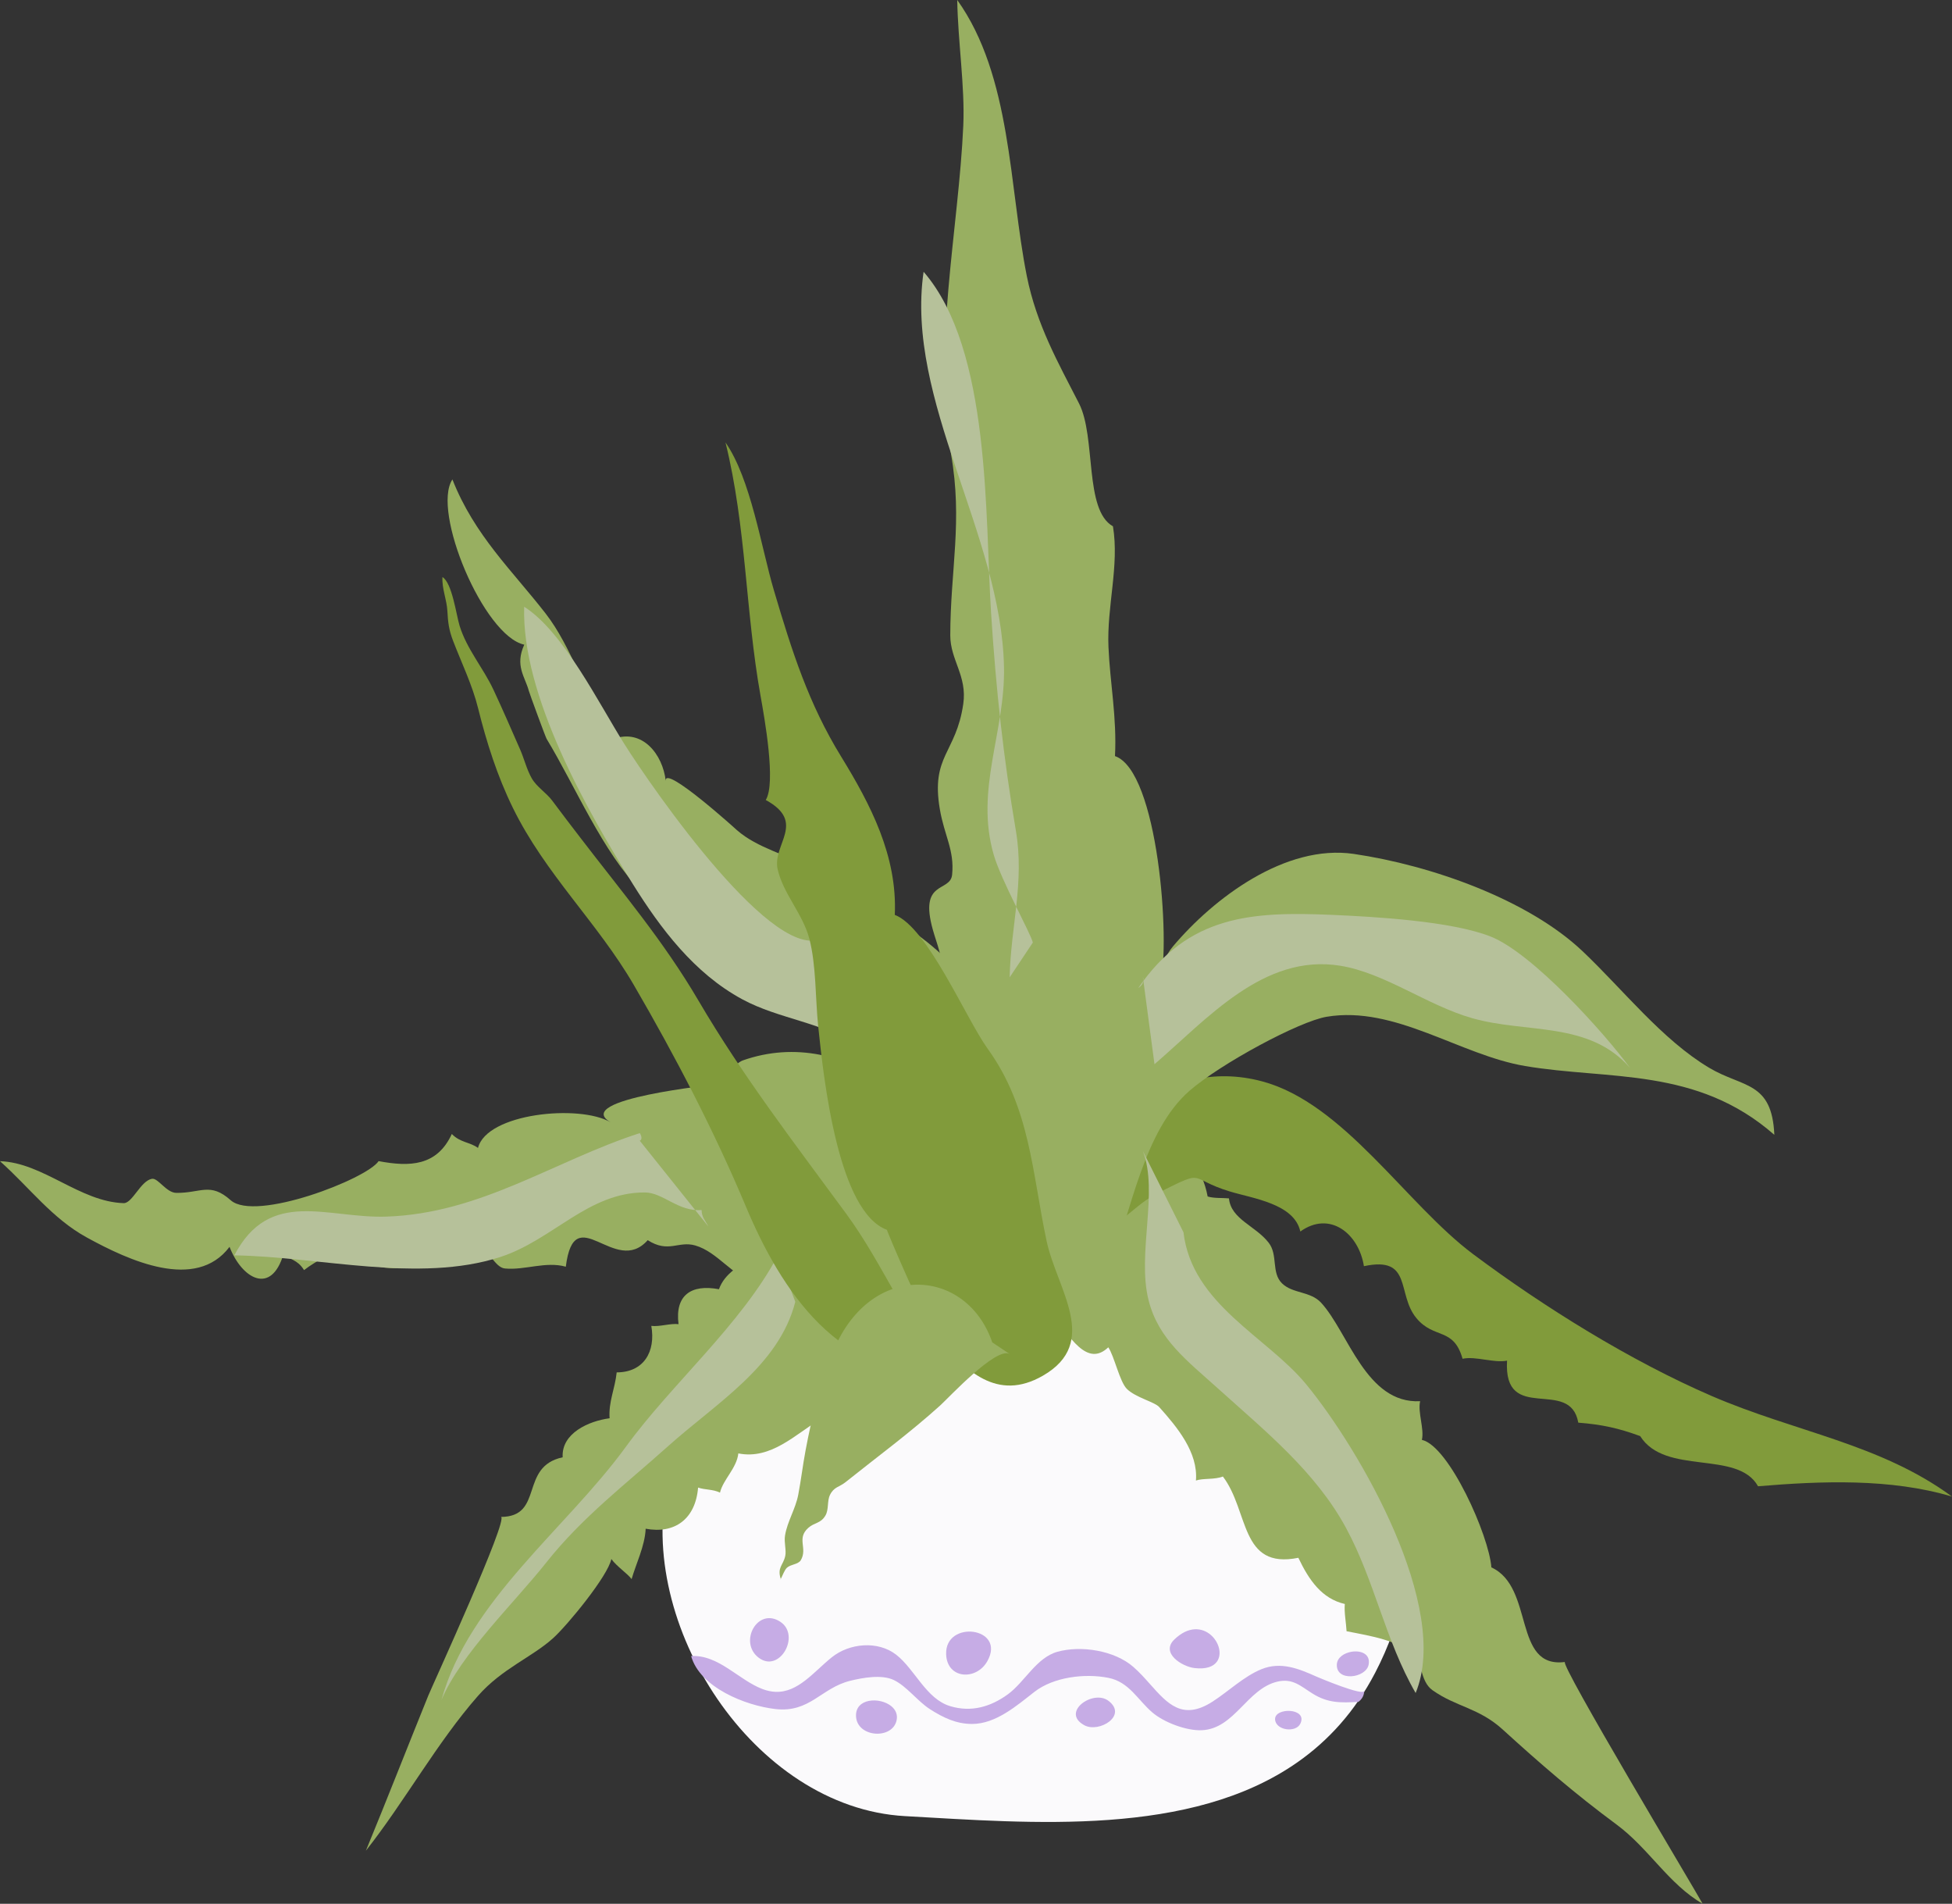 <?xml version="1.0" encoding="utf-8"?>
<!-- Generator: Adobe Illustrator 16.0.0, SVG Export Plug-In . SVG Version: 6.00 Build 0)  -->
<!DOCTYPE svg PUBLIC "-//W3C//DTD SVG 1.1//EN" "http://www.w3.org/Graphics/SVG/1.1/DTD/svg11.dtd">
<svg version="1.1" id="Layer_1" xmlns="http://www.w3.org/2000/svg" xmlns:xlink="http://www.w3.org/1999/xlink" x="0px" y="0px"
	 width="164.029px" height="159.943px" viewBox="0 0 164.029 159.943" enable-background="new 0 0 164.029 159.943"
	 xml:space="preserve">
<rect x="0" y="0" width="164.029" height="159.943" fill="#333333" stroke="none"/>
<g>
	<path fill="#FBFAFC" d="M109.036,148.048c2.595-1.818,4.827-4.26,6.524-7.52c9.329-17.92-7.055-33.793-24.303-32.602
		c-12.801,0.883-31.6,1.305-35.121,16.527c-2.759,11.922,7.151,27.418,19.91,28.125C86.715,153.173,100.056,154.341,109.036,148.048
		z"/>
	<path fill="#98AF61" d="M81.922,104.501c-3.932-0.736-19.73-1.256-21.507,3.811c-2.351-0.445-3.707,0.518-3.397,2.934
		c-0.68-0.084-1.608,0.236-2.287,0.146c0.379,2.164-0.631,3.902-2.91,3.906c-0.151,1.42-0.693,2.449-0.596,3.855
		c-1.736,0.227-4.062,1.248-3.944,3.279c-3.669,0.779-1.535,4.992-5.195,5.01c0.748-0.004-5.771,14.207-6.101,15.021
		c-1.755,4.332-3.457,8.691-5.239,13.02c3.263-4.137,5.987-9.102,9.418-13.006c2.021-2.301,4.559-3.256,6.325-4.859
		c1.22-1.107,4.595-5.219,4.883-6.641c0.453,0.627,1.332,1.199,1.703,1.688c0.345-1.227,1.12-2.783,1.181-4.232
		c2.442,0.455,4.188-0.814,4.405-3.457c0.583,0.203,1.232,0.127,1.84,0.424c0.258-1.098,1.404-2.045,1.543-3.295
		c2.75,0.547,4.809-1.625,6.855-2.842c2.653-1.578,4.627-2.676,7.181-4.428c4.599-3.152,9.652-4.945,12.11-9.764
		c-1.198-0.408-2.479-0.732-3.834-0.57"/>
	<path fill="#98AF61" d="M81.922,104.501c3.197-2.555,17.64-13.98,19.559-3.979c0.57,0.166,1.203,0.102,1.791,0.158
		c0.167,1.762,2.229,2.293,3.34,3.73c0.795,1.029,0.199,2.51,1.119,3.41c0.895,0.875,2.383,0.646,3.287,1.629
		c2.29,2.494,3.771,8.5,8.318,8.271c-0.217,0.93,0.362,2.318,0.147,3.248c2.295,0.52,5.646,8.057,5.839,10.713
		c3.646,1.668,1.77,8.518,6.185,7.947c-0.517,0.066,10.936,19.146,11.565,20.312c-2.836-1.633-4.531-4.658-7.218-6.645
		c-3.51-2.594-6.438-5.129-9.577-7.99c-2.014-1.834-3.909-1.891-5.906-3.307c-1.062-0.752-0.929-2.605-1.425-2.967
		c-1.735-1.266-3.547-1.547-5.792-1.986c-0.037-0.703-0.213-1.594-0.147-2.289c-1.908-0.439-2.993-1.965-3.905-3.881
		c-4.924,0.998-4.127-3.926-6.342-6.828c-0.68,0.275-1.703,0.133-2.264,0.338c0.196-2.361-1.576-4.488-3.092-6.18
		c-0.377-0.422-1.986-0.795-2.716-1.523c-0.603-0.602-1.052-2.752-1.557-3.49c-3.502,3.334-5.807-9.564-11.624-6.805
		c-0.13-0.311-0.153-0.631-0.071-0.963c-0.222-0.76-0.235,0.562-0.489,0.535"/>
	<path fill="#98AF61" d="M86.54,109.392c3.522-8.635,0.935-16.23-3.349-23.93c-3.894-6.998-8.832-8.417-15.236-12.527
		c-1.939-1.244-4.219-1.619-6.033-3.193c0.135,0.115-6.141-5.574-5.979-4.141c-0.251-2.223-1.96-4.412-4.383-3.523
		c-2.486-3.91-3.51-7.697-5.705-10.527c-2.795-3.604-5.985-6.564-7.838-11.271c-1.768,2.654,2.622,13.146,6.037,13.881
		c-0.807,1.775,0.066,2.693,0.38,3.867c0.069,0.258,1.405,3.893,1.499,4.047c2.443,4.039,4.682,9.479,7.983,12.846
		c0.999,1.02,2.733,0.676,3.496,2.914c3.233-0.605,1.855,1.896,3.394,3.185c1.855,1.557,4.316-0.566,3.764,3.342
		c3.744-1.48,7.8,5.668,8.014,8.854c3.9-1.301,5.969,5.645,6.695,8.582c1.27,5.141,0.947,6.213,4.838,10.062
		c0.576-0.223,1.089-0.26,1.394-0.297c-0.327,0.371-0.717,0.609-1.172,0.812"/>
	<path fill="#819B3B" d="M85.816,97.687c6.395-2.141,11.997-9.035,20.23-6.842c6.879,1.832,12.114,10.314,17.744,14.521
		c5.949,4.443,13.234,8.977,20.07,11.926c7.011,3.023,14.134,4.002,20.168,8.439c-5.176-1.543-10.992-1.309-16.297-0.865
		c-1.721-3.082-7.795-0.863-9.905-4.215c-1.796-0.658-3.181-0.971-5.2-1.129c-0.689-3.875-6.303,0.188-5.986-5.209
		c-1.104,0.219-2.652-0.398-3.738-0.158c-0.762-2.689-2.389-1.611-3.885-3.422c-1.672-2.021-0.301-5.238-4.404-4.357
		c-0.441-2.762-2.883-4.684-5.344-2.912c-0.516-2.338-3.966-2.768-5.938-3.369c-3.572-1.09-1.911-1.916-5.842,0.039
		c-2.527,1.256-2.696,2.627-5.832,3.406c-2.291,0.572-5.389,0.648-7.303,0.475"/>
	<path fill="#98AF61" d="M82.826,101.115c-3.268-7.457-11.564-15.127-20.4-12.029c-0.725,0.254-2.083,1.99-2.029,1.979
		c-0.236,0.057-12.424,1.27-9.094,3.217c-2.602-1.523-10.394-0.766-11.136,2.16c-0.678-0.502-1.481-0.436-2.2-1.172
		c-1.246,2.701-3.529,2.775-6.152,2.279c-0.985,1.502-10.361,5.125-12.428,3.287c-1.731-1.541-2.505-0.594-4.574-0.619
		c-0.838-0.01-1.535-1.275-2.047-1.182c-0.954,0.174-1.639,2.066-2.375,2.045c-3.68-0.113-6.778-3.41-10.391-3.525
		c2.503,2.234,4.376,4.809,7.289,6.406c3.531,1.938,9.168,4.547,12,0.791c1.028,2.662,3.502,4.127,4.545,0.578
		c0.534,0.557,1.128,0.438,1.717,1.375c1-0.791,2.678-1.539,3.591-2.424c1.161,3.396,6.23,1.977,8.874,2.025
		c0.35,0.006,1.223-1.451,2.029-1.447c1.073,0.004,1.49,1.625,2.387,1.711c1.672,0.16,3.423-0.623,5.115-0.15
		c0.726-5.771,4.121,0.889,6.882-2.229c1.754,1.117,2.56,0.037,3.988,0.443c1.903,0.543,3.193,2.65,4.944,3.029
		c4.912,1.057,17.605,0.545,19.773-4.566"/>
	<path fill="#98AF61" d="M78.509,85.794c0.171-1.371,0.605-2.707,0.653-4.096c0.045-1.333-0.418-2.326-0.77-3.572
		c-1.197-4.236,1.465-3.127,1.616-4.641c0.206-2.061-0.654-3.275-1.034-5.51c-0.764-4.5,1.372-4.688,1.971-8.836
		c0.342-2.355-1.094-3.693-1.092-5.758c0.008-5.52,1.061-9.598,0.059-15.248c-1.572-8.867,0.654-18.941,1.035-27.596
		C81.09,7.301,80.494,3.488,80.438,0c4.571,6.387,4.354,15.734,5.845,23.184c0.823,4.115,2.653,7.316,4.389,10.713
		c1.445,2.828,0.417,8.961,2.851,10.32c0.547,3.314-0.523,6.713-0.377,10.139c0.129,3.02,0.715,5.928,0.547,9.166
		c3.633,1.252,4.671,15.617,3.811,19.072c-2.326,9.33-2.381,22.266-9.252,29.699"/>
	<path fill="#98AF61" d="M88.709,94.05c0.729-2.568,1.242-7.43,3.871-9.652c0.781-0.658,2.564,0.504,3.321-0.168
		c1.458-1.295,1.478-3.314,2.665-4.722c3.416-4.051,9.445-8.609,15.191-7.768c6.484,0.951,14.635,3.818,19.248,8.193
		c3.385,3.21,6.669,7.421,10.612,9.771c2.842,1.695,5.286,1.113,5.483,5.637c-6.518-5.719-13.905-4.59-20.945-5.781
		c-5.493-0.928-10.925-5.1-16.673-4.139c-2.313,0.387-8.918,3.947-11.528,6.221c-3.82,3.328-4.876,10.02-6.73,14.922
		c-5.582,14.758-9.6-3.092-5.489-9.592"/>
	<path fill="#B6C19A" d="M65.368,105.476c-3.145,5.875-8.919,10.77-12.779,16.078c-4.979,6.848-13.172,12.887-15.493,21.262
		c1.635-3.867,6.102-8.129,8.81-11.545c3.015-3.805,6.666-6.574,10.222-9.762c4.048-3.629,9.316-6.736,10.701-12.139"/>
	<path fill="#B6C19A" d="M86.79,79.186c-0.161-0.742-2.655-5.201-3.284-7.365c-1.596-5.49,0.972-10.301,0.861-15.779
		c-0.226-11.168-8.318-22.393-6.756-33.209c5.68,6.541,5.148,20.619,5.674,28.725c0.416,6.41,1.023,12.016,2.08,18.232
		c0.74,4.35-0.436,8.045-0.522,12.318"/>
	<path fill="#B6C19A" d="M96.041,96.712c1.323,3.463-0.511,8.604,0.475,12.523c0.829,3.293,3.248,5.084,5.835,7.418
		c3.935,3.551,8.19,6.975,10.756,11.711c2.418,4.465,3.3,9.457,5.851,13.871c2.972-7.193-4.68-20.447-9.203-25.941
		c-3.291-3.996-9.599-6.711-10.306-12.766"/>
	<path fill="#B6C19A" d="M69.263,78.699c-3.924,2.74-14.42-12.424-16.784-16.172c-2.166-3.434-5.13-9.457-8.432-11.553
		c-0.229,7.412,5.27,17.117,9.137,23.309c2.316,3.707,5.141,7.482,9.189,9.671c3.126,1.691,6.837,1.918,9.811,3.994"/>
	<path fill="#B6C19A" d="M53.684,95.74c-0.076,0.205,0.463,0.092,0.08-0.545c-7.232,2.344-13.341,6.752-21.3,7.016
		c-4.96,0.166-9.801-2.439-12.773,3.254c7.179,0.115,15.505,2.342,22.326,0.148c4.42-1.422,7.419-5.467,12.188-5.43
		c1.521,0.012,2.811,1.639,4.75,1.473c0.014,0.625,0.311,0.875,0.57,1.387"/>
	<path fill="#B6C19A" d="M96.041,82.107c0.011-0.029,0.205,0.521-0.39,0.9c4.196-6.128,9.557-6.433,16.234-6.148
		c3.635,0.156,10.077,0.525,13.364,1.818c3.521,1.387,9.578,8.103,11.721,11.037c-3.457-3.957-8.668-2.863-13.27-4.176
		c-3.793-1.084-7.315-3.793-11.082-4.404c-6.43-1.042-11.191,4.484-15.605,8.275"/>
	<path fill="#819B3B" d="M70.312,96.025c0.87,3.457,2.19,6.553,4.219,7.297c-0.07-0.025,3.423,8.162,4.289,9.152
		c2.332,2.666,4.955,5.318,8.808,3.107c4.866-2.793,1.177-7.295,0.319-11.318c-1.217-5.717-1.369-11.189-4.943-16.143
		c-1.848-2.561-5.061-10.22-7.814-11.257c0.226-4.953-2.044-9.287-4.518-13.314c-2.712-4.416-4.106-8.762-5.646-13.973
		c-1.062-3.6-1.936-9.346-4.062-12.404c1.75,7.096,1.674,14.188,2.943,21.279c0.33,1.844,1.324,7.352,0.439,8.758
		c3.448,1.881,0.531,3.727,1,5.818c0.457,2.039,2.103,3.734,2.656,5.812c0.59,2.214,0.508,5.056,0.749,7.359
		C68.973,88.314,69.392,92.373,70.312,96.025z"/>
	<path fill="#819B3B" d="M48.789,70.406c3.497,4.562,6.96,8.641,9.898,13.648C62.452,90.47,66.731,96,71.126,101.994
		c3.107,4.24,4.991,9.172,8.437,13.176c-8.963,0.953-13.979-6.869-16.881-13.795c-2.666-6.359-5.955-12.67-9.425-18.629
		c-3.05-5.238-7.432-9.31-10.163-14.88c-1.303-2.658-2.204-5.484-2.916-8.352c-0.486-1.963-1.379-3.785-2.102-5.666
		c-0.365-0.947-0.43-1.568-0.484-2.537c-0.055-0.955-0.469-1.859-0.412-2.83c0.816,0.484,1.161,3.199,1.445,4.109
		c0.611,1.965,1.979,3.518,2.84,5.357c0.781,1.666,1.504,3.342,2.244,5.027c0.341,0.777,0.553,1.68,0.975,2.416
		c0.422,0.734,1.213,1.195,1.723,1.879C47.187,68.322,47.992,69.365,48.789,70.406z"/>
	<path fill="#98AF61" d="M83.382,112.779c-2.141-6.264-10.137-6.857-13.292,0.572c-1.151,2.715-1.852,5.6-2.395,8.49
		c-0.234,1.242-0.381,2.5-0.618,3.74c-0.228,1.193-0.923,2.252-1.11,3.422c-0.098,0.604,0.127,1.225,0.015,1.732
		c-0.172,0.777-0.696,0.953-0.368,1.938c-0.004,0.088-0.009,0.086-0.012-0.006c0.145-0.266,0.317-0.764,0.518-0.951
		c0.312-0.295,0.965-0.287,1.171-0.637c0.595-1.01-0.378-1.807,0.624-2.713c0.52-0.471,1.039-0.354,1.445-1.039
		c0.301-0.51,0.131-1.219,0.384-1.734c0.34-0.691,0.771-0.645,1.293-1.062c2.687-2.148,5.378-4.119,7.959-6.445
		c0.703-0.633,4.73-4.986,5.848-4.332"/>
	<path fill="#C6ACE5" d="M96.648,141.498c-0.441-0.496-0.9-1.01-1.418-1.461c-1.579-1.381-4.4-1.818-6.374-1.266
		c-1.777,0.496-2.743,2.541-4.173,3.58c-1.445,1.049-3.068,1.52-4.832,0.99c-2.03-0.607-2.965-3.094-4.541-4.322
		c-1.533-1.195-3.929-0.982-5.418,0.219c-1.521,1.225-2.834,2.986-4.742,2.898c-0.341-0.016-0.701-0.09-1.086-0.236
		c-2.017-0.773-3.678-2.898-5.988-2.771c0.742,2.646,4.566,4.164,7.078,4.453c2.912,0.334,3.833-1.768,6.295-2.375
		c1.051-0.26,2.652-0.547,3.661-0.061c1.093,0.527,1.994,1.783,3.043,2.453c1.106,0.705,2.188,1.234,3.528,1.236
		c2.007,0,3.773-1.551,5.244-2.697c1.607-1.25,4.252-1.574,6.229-1.174c1.735,0.35,2.44,1.84,3.671,2.898
		c0.96,0.828,2.859,1.559,4.169,1.5c2.756-0.125,3.795-3.484,6.347-4.082c1.286-0.301,1.947,0.371,2.948,0.998
		c1.277,0.803,2.357,0.793,3.861,0.701c0.308-0.23,0.48-0.543,0.489-0.934c-0.011,0.504-3.798-1.092-4.027-1.193
		c-1.485-0.666-2.981-1.273-4.596-0.623c-1.491,0.602-2.794,1.879-4.14,2.74C99.367,144.576,98.105,143.134,96.648,141.498z"/>
	<path fill="#C6ACE5" d="M63.727,139.25c-1.67-1.307-0.064-4.26,1.846-2.998C67.312,137.4,65.492,140.632,63.727,139.25z"/>
	<path fill="#C6ACE5" d="M74.893,143.337c0.352,0.287,0.555,0.691,0.45,1.188c-0.345,1.641-3.304,1.455-3.409-0.312
		C71.842,142.658,73.927,142.552,74.893,143.337z"/>
	<path fill="#C6ACE5" d="M79.505,138.978c-0.103-2.92,5.066-2.285,3.466,0.576C82.045,141.212,79.578,141.078,79.505,138.978z"/>
	<path fill="#C6ACE5" d="M91.122,144.945c-2.013-1.09,0.718-3.029,2.012-2.061C94.803,144.132,92.354,145.611,91.122,144.945z"/>
	<path fill="#C6ACE5" d="M102.255,139.607c-0.294,0.402-0.89,0.648-1.875,0.533c-1.051-0.123-2.89-1.266-1.689-2.412
		C101.069,135.455,103.195,138.322,102.255,139.607z"/>
	<path fill="#C6ACE5" d="M109.272,144.806c-0.383,0.803-2.09,0.568-2.126-0.365C107.106,143.425,109.909,143.47,109.272,144.806z"/>
	<path fill="#C6ACE5" d="M113.56,138.771c0.783-0.135,1.623,0.174,1.448,1.082c-0.223,1.145-2.752,1.463-2.671-0.025
		C112.368,139.253,112.947,138.876,113.56,138.771z"/>
</g>
</svg>

